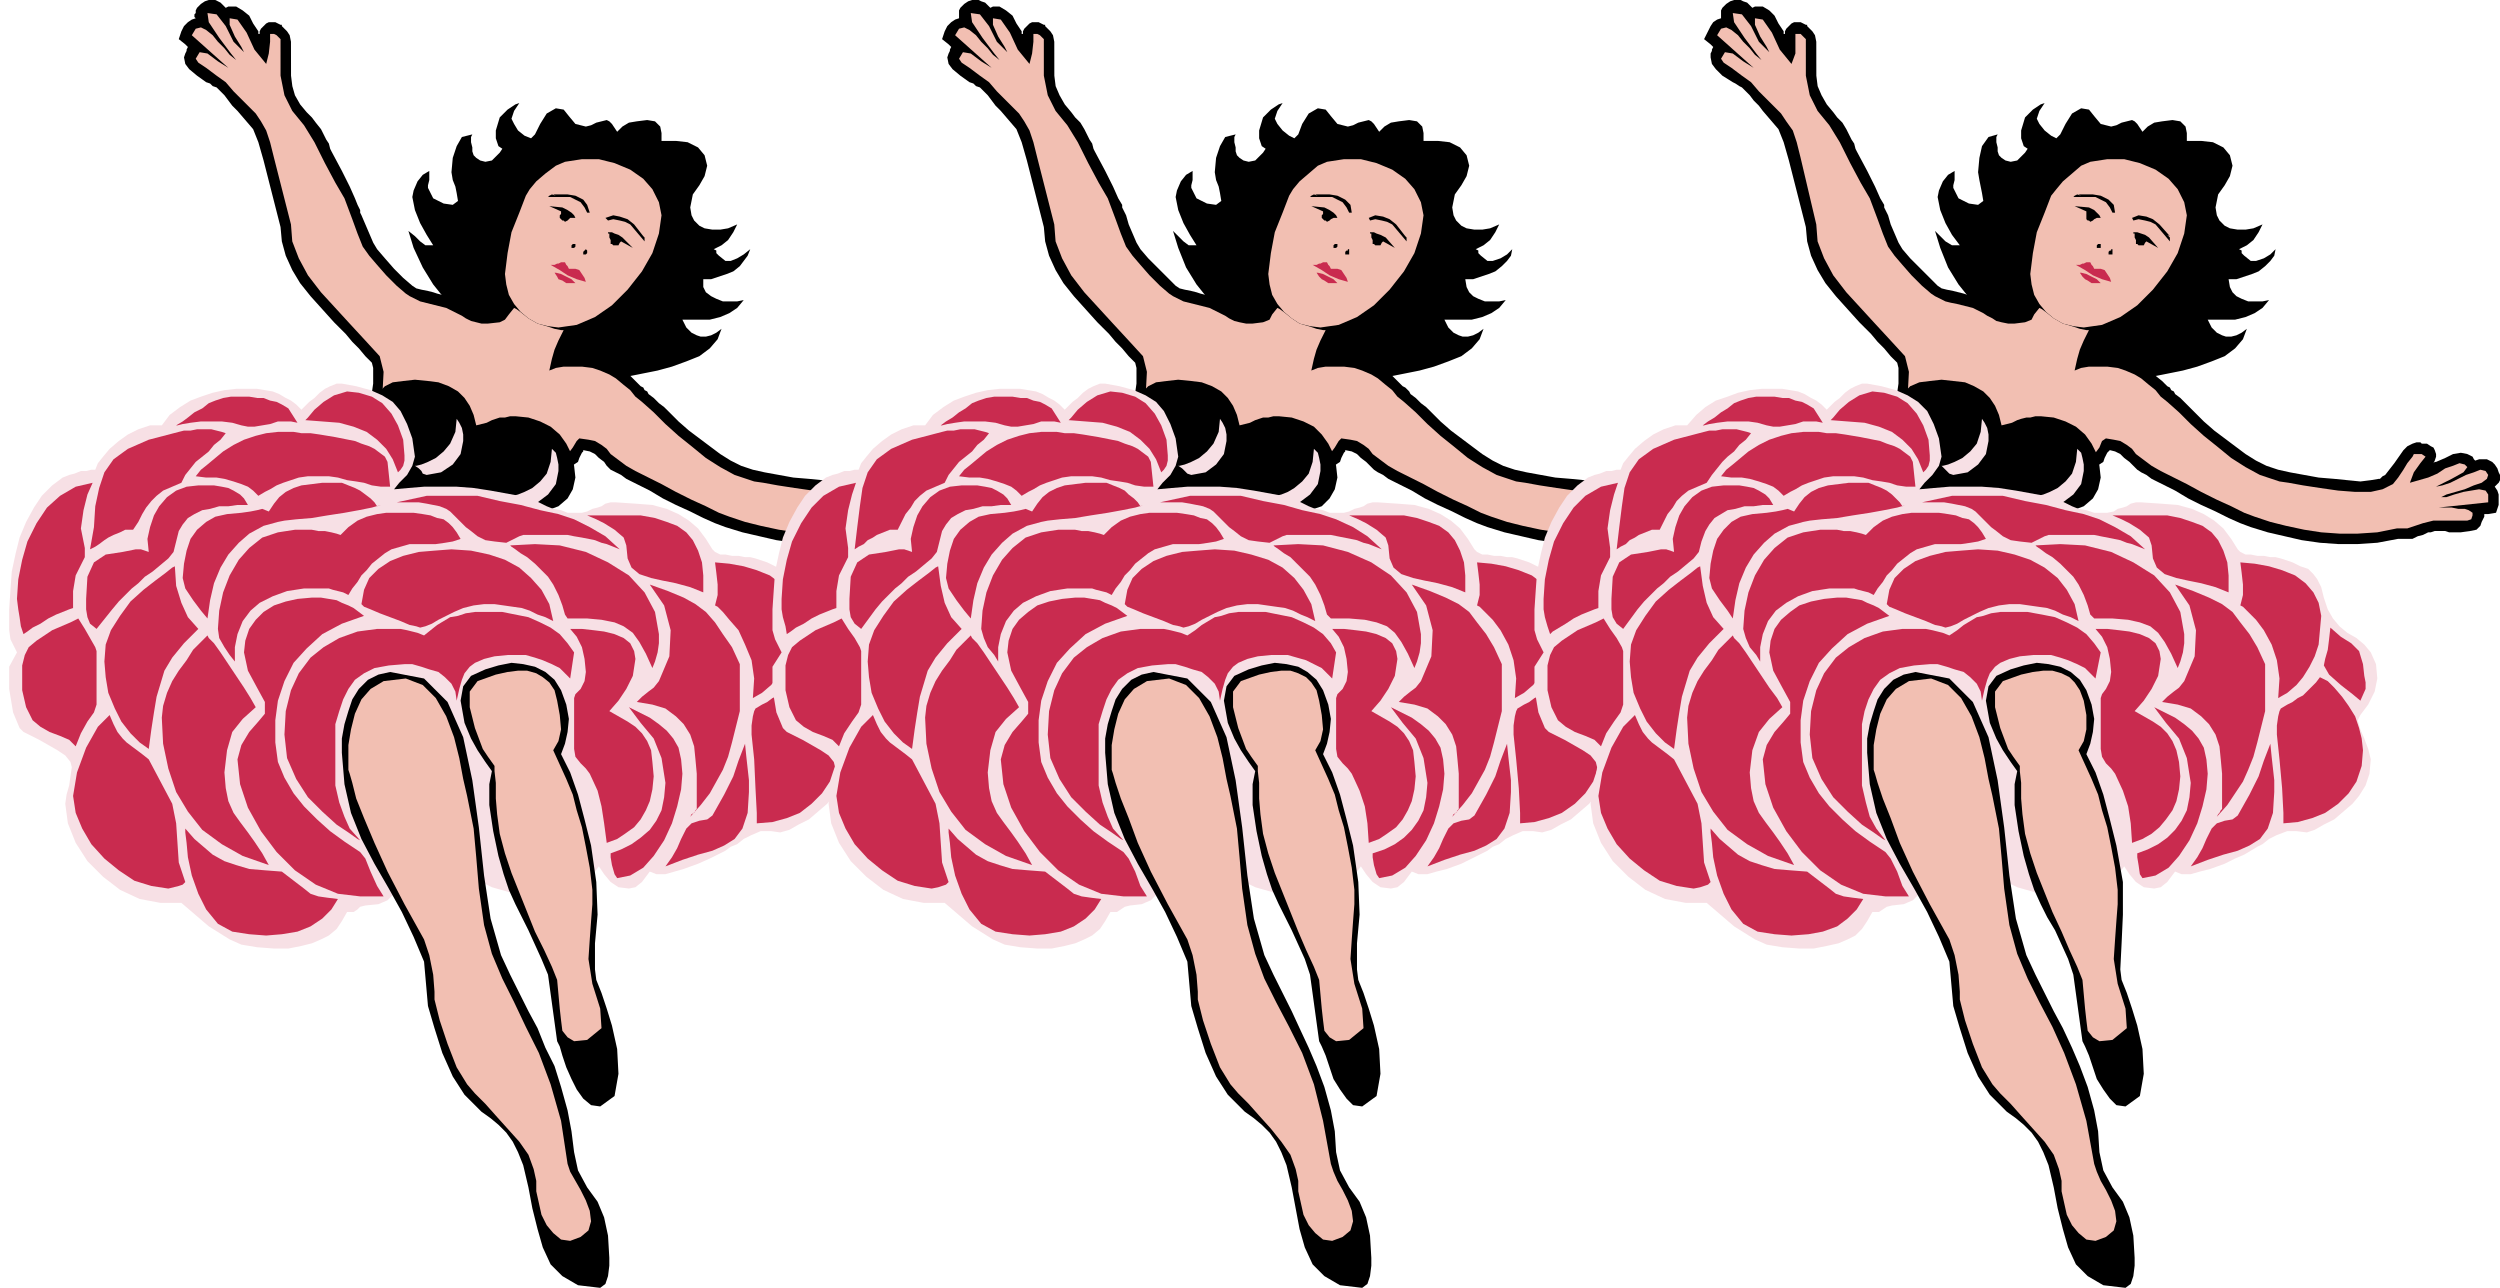 <svg xmlns="http://www.w3.org/2000/svg" width="1.916in" height="94.752" fill-rule="evenodd" stroke-linecap="round" preserveAspectRatio="none" viewBox="0 0 1916 987"><style>.pen1{stroke:none}.brush2{fill:#000}.brush3{fill:#f2bfb2}.brush4{fill:#f7e0e5}.brush5{fill:#c92b4f}</style><path d="m745 370 1-2 1-2v-2l-1-2-1-3-2-3-2-2-2-1-3-1h-5l-3 1-1-1-1-2-2-1-2-1-5-1-6 1-6 3-7 3h-1l-1 1 1-2 1-3v-2l-1-3-1-2-2-1-3-2h-4l-1-1h-3l-3 1-4 2-3 3-7 10-7 9-2 1-1 1-1 1h-1l-6 1-8 1-10-1-10-1-12-1-11-2-11-2-9-2-9-3-8-4-8-5-8-6-8-6-8-6-8-7-7-7-4-4-4-3-4-4-4-3-1-2-2-1-1-2-2-1-4-4-4-4-5-4-5-3-6-3-7-3-6-1-8-1h-13l1-4 1-3 2-4 3-5 1-2 2-4 1-3 1-2-12-1h-3l-5-1-5-2-5-1-5-3-4-3-4-3-2-2-7-7-5 8-1 1-1 1-1 1v1l-2 3-2 1-2 1h-10l-4-2-3-1-4-3-3-2-3-1-3-2-4-1-3-1-3-1-4-1-3-1-4-1-5-1-4-1-3-2-7-6-7-7-7-8-6-7-3-5-3-7-3-7-3-7-1-2v-2l-1-2-1-2-2-5-4-9-6-12-8-15-1-2-1-4-2-3-1-2-3-6-4-5-3-4-4-4-5-6-4-7-2-7-1-8V32l-1-5-2-3-2-2-2-2v-1h-1l-4-2h-5l-2 1-2 2-2 2-1 2v2h-1v-2l-4-6-3-6-5-4-5-3h-6l-2 1-2-2-2-2-2-1-2-1h-5l-3 1-3 2-2 2-1 1-1 2v2l-1 1v2l1 1-3 1-3 2-3 3-2 4-2 6 5 4 2 2-1 2v1l-1 2-1 3 1 5 3 4 6 5 7 5 3 1 2 2 3 1 2 2 4 4 3 4 3 4 4 4 6 7 6 7 4 10 4 14 13 51 1 11 3 11 5 11 6 10 8 10 9 10 9 10 9 9 5 6 5 5 5 6 5 5 1 4v12l-1 7-1 12v11l2 10 5 7 7 5 9 4 10 4 12 3 14 2 15 2 18 1h40l4-1h5l4-1 4-1 4-1 3-2 3-2 1-3 2-4 1-1v-1l5 1 4 2 3 3 4 3 2 3 3 3 4 2 4 2 4 3 8 4 10 5 10 6 10 5 11 5 10 5 9 4 8 3 13 4 13 3 13 3 14 2 14 1h15l15-1 16-3h11l4-2 4-1 2-1 2-1h2l2-1h9l3 1h9l7-1 5-1 3-3 1-3 1-2 1-2v-2h3l6-1 2-6v-8l-1-3-2-3 1-1 1-1v-1z" class="pen1 brush2"/><path d="m426 83 6 1 4 5 5 6 8 2 4-1 4-2 4-1 4-1 2 1 2 2 2 3 2 3 4-4 5-3 6-1 8-1 6 1 4 4 1 5v6h11l9 1 8 4 5 6 2 8-2 8-4 7-5 7-2 10 1 6 2 4 4 4 4 2 6 1h6l6-1 7-3-3 6-4 6-5 4-6 3 2 1v2l2 2 5 4h4l5-2 5-3 5-4-2 5-3 4-3 4-5 4-5 2-6 2-6 2h-6v6l2 4 4 3 4 2 5 2h11l5-1-5 6-6 4-7 3-8 2h-21l3 6 4 4 4 2 3 1h4l4-1 4-2 4-3-3 8-6 7-8 6-10 4-11 4-11 3-10 2-10 2-6 1h-29l-9 1-7 1-6 1h-12l-6-1-7-2-5-3-6-3-6-5-6-4-7-5-5-5-5-4-4-4-5-7-4-7-4-7-5-7-8-10-8-13-7-15-4-13 5 4 4 4 4 3h6l-5-8-5-9-4-10-2-10 1-5 3-7 4-5 5-3v7l-1 4v2l4 8 8 4 7 1 4-3-1-6-1-5-2-5-1-6 1-11 3-9 4-7 8-2-1 2v4l1 4v3l1 3 2 2 3 2 4 1 5-1 3-3 3-3 2-3-3-2-1-3-1-3v-6l3-10 6-6 6-4 3-1-2 3-2 3-1 3-1 3 2 4 3 5 5 4 5 2 3-3 4-8 5-8 7-4z" class="pen1 brush2"/><path d="m147 27 28 25-8-5-8-6-6-1-3 5 2 3 6 4 8 6 7 5 6 7 6 6 6 6 5 5 4 6 4 7 3 9 3 12 13 51 1 13 5 13 7 13 10 13 11 12 11 12 12 13 11 12 3 12-1 19-1 18 5 12 8 6 11 4 11 4 13 2 14 2 14 1 14 1h34l5-1h4l5-1 4-2 2-3 3-4 3-5 2-2 7 1 5 1 5 3 4 3 3 4 4 3 4 3 4 3 7 4 10 5 10 5 11 6 12 6 11 5 10 5 8 3 12 4 12 3 14 3 13 2 14 1h14l15-1 15-3h8l6-2 5-2 8-2h29l1-1 1-3v-2l-3-2-3-1h-5l-5-1h-10l37-4v-6l-2-3-4-1-6 1-7 1-6 2-7 2h-6 2l4-2 7-2 7-2 8-3 6-2 4-3 1-3-2-3-4-1-5 2-6 2-6 3-6 3-6 2-5 1 4-2 8-4 8-5 3-4-2-2-4-1-4 2-6 2-7 4-7 3-6 2-7 2 3-8 5-7 3-5-3-2h-5l-1 2-4 5-3 5-4 6-4 5-8 4-9 2h-12l-13-1-14-2-13-2-11-2-7-1-3-1-12-4-11-6-11-7-11-9-10-8-10-9-9-9-9-8-5-4-4-5-5-4-6-5-5-3-7-3-6-2-8-1h-14l-6 1-5 2 2-9 2-7 3-7 4-8h-2l-5-1-6-2-7-2-7-4-5-4-4-3-2-1-4 5-3 4-4 2-9 1h-5l-4-1-4-1-4-2-3-2-4-2-4-2-4-2-4-1-4-1-4-1-4-1-4-1-4-2-4-2-3-2-7-6-8-8-7-8-6-7-5-7-4-10-4-11-3-8-3-8-7-12-8-15-8-16-8-13-9-11-6-12-3-15V30l-1-1-2-2-2-1h-3v6l-1 9-2 8-9-11-6-13-7-10-6-1v5l4 9 5 8 2 4-8-8-6-12-7-9-7-1 1 7 8 12 9 12 4 5-5-4-4-5-5-5-4-5-5-4-4-2-4 1-3 5z" class="pen1 brush3"/><path d="m293 358-3-4-4-9-4-10-1-5 1-9 1-8 3-7 4-5 5-5 6-3 8-1 9-1 10 1 8 1 8 3 7 4 5 5 4 6 3 7 2 8 4-1 4-1 4-2 3-1 3-1h4l4-1h4l10 1 9 3 8 4 7 6 5 7 4 8 2 9 1 9-2 9-4 7-7 6-8 3-10 3-11 1-11 1h-22l-11-2-11-1-9-3-10-3-9-3-8-3-8-4-3-5-1-6v-6l-3-2z" class="pen1 brush2"/><path d="m350 321 2 3 2 4 1 5v5l-2 10-6 8-9 6-11 2-3-1-1-2-2-2-3-2h1l4-1 5-2 6-3 6-5 5-6 4-9 1-10zm73 23 3 3 1 4 1 5v5l-2 10-6 8-8 6-11 2-3-1-2-2-2-2-2-2h1l4-1 5-2 6-3 6-5 5-6 3-9 1-10z" class="pen1 brush4"/><path d="M262 294h-4l-5 2-4 2-4 3-4 4-4 3-3 3-3 3-4-4-4-3-4-2-5-3-5-2-6-1-6-1h-16l-9 1-9 2-9 3-8 3-8 5-8 6-6 8h-9l-9 3-8 4-7 5-7 6-5 6-4 5-2 5h-3l-4 1h-4l-5 2-4 1-5 2-4 3-4 3-8 8-6 9-6 11-5 12-3 12-3 14-1 14-1 15v16l1 7 5 10-6 11v17l3 18 5 12 3 3 6 3 6 3 7 4 7 4 6 4 4 5 1 4-1 7-1 7-2 7-1 7 2 15 6 15 9 14 12 12 13 10 15 7 16 3h16l7 6 7 6 7 6 8 5 8 5 9 4 12 2 13 1h11l10-2 8-2 7-3 6-3 6-5 4-6 4-7h5l3-2 2-2 4-1 10-1 7-3 5-5 5-8 3 2 4 2 4 1 4 1 4 1 4 1 5 1h5l8-2 6-3 6-5 6-3 5 4 6 3 7 2 7 2h36l5-2 4-2 4-2 5-2 3-2 4-3 4-3 3-4 4 6 5 6 6 4 8 1 5-1 5-4 3-4 3-4 5 2h7l7-2 7-2 11-4 9-4 6-3 6-3 4-3 5-2 5-4 6-3 7-3h8l7 1 7-2 7-4 8-4 7-6 7-6 5-6 5-8 3-9 1-11-2-8-3-8-3-7-2-7 2-4 6-8 5-10 2-10-1-11-4-9-5-6-6-5-7-4-6-5-5-6-4-7-3-9-3-8-2-6-4-4-4-4-5-2-6-3-9-3-4-1h-4l-5-1h-5l-5-1h-4l-4-2-2-2-5-8-6-8-7-6-8-5-9-4-11-3-13-1-15-1h-4l-4 1-3 2-3 1-4 1-4 2-4 1h-11l-5-2-6-1-5-2-6-3-5-2-5-2-5-1-11-2-11-2-13-2-13-1h-25l-12 1-11 1 4-5 6-6 4-7 2-7-2-14-4-11-5-10-6-7-8-5-9-4-11-3-11-2z" class="pen1 brush4"/><path d="m356 554 5 12 5 9 6 9 5 7-2 10v16l3 20 4 19 4 14 4 12 5 11 5 10 5 10 5 11 5 11 5 12 7 51 2 4 2 7 3 9 4 9 4 8 5 7 6 5 7 1 11-8 3-17-1-19-4-18-4-13-4-12-4-10-1-8v-20l2-22-1-25-4-28-5-20-5-19-6-17-7-14 3-8 2-9 1-10-2-11-4-11-5-8-7-6-8-4-9-2-9-1-10 2-10 3-11 5-6 8-2 11 3 17z" class="pen1 brush2"/><path d="m379 587-5-7-4-6-3-8-3-8-4-16v-12l6-8 14-5 9-2 8-1h7l7 2 5 3 5 4 4 6 2 8 2 11 1 11-2 9-4 7 5 11 5 11 5 12 3 12 4 13 3 15 3 16 2 17v11l-1 13-1 14-1 15 3 19 6 19 1 15-11 9-10 1-5-3-4-5-1-8-1-9-1-11-1-11-4-10-6-13-7-14-6-15-6-15-6-15-5-15-4-15-2-15-1-12v-12l-1-9v-4z" class="pen1 brush3"/><path d="m262 577 2 24 5 22 8 20 10 19 11 19 10 18 9 19 8 19 3 34 5 17 6 19 8 18 9 14 7 7 6 6 7 5 6 5 6 6 5 7 4 8 4 10 4 17 3 16 4 16 4 14 6 13 9 9 12 7 17 2 4-3 2-6 1-8v-6l-1-17-3-14-5-12-8-11-7-13-3-14-2-16-3-16-5-18-5-16-7-14-6-15-7-13-7-14-7-14-7-15-8-28-5-33-4-37-5-36-7-33-12-27-18-18-26-5-9 2-8 4-7 7-5 8-3 9-3 10-2 11v11z" class="pen1 brush2"/><path d="m403 150-5 13-6 15-3 16-2 16 1 8 2 8 4 7 5 6 6 5 7 4 8 2 8 1 14-2 14-6 13-9 12-12 11-14 8-14 5-15 2-14-2-10-5-10-7-8-10-7-12-5-12-3h-13l-13 2-7 3-8 6-7 6-5 6-3 5z" class="pen1 brush3"/><path d="m276 644-8-9-4-9-4-11-3-13v-47l3-10 3-9 4-8 5-7 7-5 8-4 11-2 12-1h6l7 2 6 2 7 2 5 4 5 5 3 6 1 7 2-9 2-7 2-5 4-5 4-3 7-3 8-2 10-1h14l7 2 6 2 7 3 6 3 4 4 4 4 3-20-5-7-6-7-7-5-8-4-9-4-10-2-10-2h-21l-7 1-6 2-6 1-5 3-5 3-5 4-5 4-5-2-4-1-4-1-5-1h-18l-15 2-14 5-12 7-10 8-9 12-6 13-4 16-1 18 2 18 7 16 9 14 11 11 11 10 9 6 7 5 2 1z" class="pen1 brush5"/><path d="m437 482 5 6 4 8 2 9 1 10-1 7-3 6-4 4-1 3v39l1 6 4 5 4 4 3 4 6 13 3 12 2 13 2 15 8-3 6-4 7-5 5-6 4-7 3-7 2-9 1-10-1-11-1-9-3-7-4-6-5-5-6-4-7-4-7-4 7-8 6-9 5-10 2-13-1-6-3-6-5-4-7-3-8-2-8-1-9-1h-9zm-226 87 2 15 5 12 7 12 8 10 10 10 10 9 11 8 12 8 4 5 4 10 5 11 5 8h-18l-17-2-17-7-16-11-14-14-12-16-10-18-6-18-2-19 3-11 6-10 7-8 5-6v-9l-6-11-7-13-3-14 1-9 3-9 5-7 6-6 8-5 9-3 9-2 11-1h7l6 1 6 1 4 2 5 2 4 2 4 3 4 3-17 6-15 8-12 11-10 11-7 14-5 15-2 15v17zm111-88 4-1 5-2 5-3 6-3 6-3 7-3 8-2 8-1h8l7 1 7 1 7 1 6 2 6 3 6 2 6 3-3-13-6-11-8-9-9-8-11-6-12-4-14-3-15-1-13 1-12 1-12 3-10 4-9 6-7 7-4 9-2 11 2 2 5 2 7 3 8 3 8 3 7 3 5 1 3 1z" class="pen1 brush5"/><path d="m424 448 4 8 3 8 2 7 2 3h15l11 1 10 2 7 3 7 5 5 7 5 9 5 11 2-5 2-7 1-7v-7l-3-17-8-15-12-13-16-10-17-8-20-5-19-1-19 1 1 1 3 2 4 3 5 3 6 5 5 5 5 5 4 6zm-191 3h19l3 1 4 1 4 1 4 2 3-5 4-5 3-5 4-4 4-5 5-4 5-4 5-3 7-2 7-2h20l7-1 6-1 6-2-3-5-3-4-3-3-4-3-5-1-5-2-6-1-7-1h-21l-7 1-8 2-7 3-7 5-6 6-3-1-4-1-5-1h-5l-5-1h-13l-13 2-12 4-10 8-8 9-7 12-5 13-3 14-1 14 1 7 4 7 4 6 4 5v-11l2-10 4-10 6-8 7-6 10-5 11-4 13-2zm-37 91-10 9-8 10-4 14-2 17 1 12 2 10 4 9 5 7 6 8 5 7 6 9 5 9-20-7-16-9-15-11-11-14-9-15-6-18-4-19-1-20 1-9 3-10 4-9 5-8 6-8 5-8 6-6 5-5 1 2 4 4 5 7 6 9 6 9 6 9 5 8 4 7z" class="pen1 brush5"/><path d="M304 385h17l6 1 5 1 5 1 5 2 3 2 4 4 4 4 4 4 4 3 5 4 6 3 7 1 9 1 2-1 4-2 4-2 3-1h34l5 1 6 1 5 1 5 1 5 2 4 1 5 2 5 2-11-10-12-7-12-6-12-4-14-3-15-4-16-3-17-4h-39l-23 5zm169 288 10-2 10-6 8-9 8-12 6-13 4-13 3-13 1-12-1-11-2-9-4-7-5-6-6-5-7-5-8-4-8-4 9 12 10 12 6 15 3 19-1 11-2 10-4 8-5 7-7 6-7 5-8 4-8 3v3l1 6 2 7 2 3z" class="pen1 brush5"/><path d="m488 538 12 2 10 3 8 6 6 6 5 8 3 9 1 10 1 11v27l-1 1-1 2-2 1-1 2 8-9 7-9 5-9 5-9 4-10 3-11 3-12 3-12v-36l-6-13-7-10-6-9-7-8-8-6-9-5-12-5-14-5 11 16 5 19-1 20-8 19-4 5-4 3-5 4-4 4zm-38-143h41l11 2 9 3 8 3 7 5 5 6 4 8 3 9 1 10v13l-10-4-11-3-10-2-9-2-9-3-6-5-3-7-1-10-2-6-7-6-8-5-6-3-7-3zm60 269 5-7 4-7 3-7 4-8 4-4 6-2 6-1 4-3 9-16 7-14 4-12 5-13 1 10 1 9 1 9v9l-1 16-4 12-6 8-8 5-9 4-11 3-12 4-13 5z" class="pen1 brush5"/><path d="m577 535 7-4 7-6 5-6 5-8 4-8 3-9 1-11 1-11-2-10-4-8-6-7-8-6-10-4-10-3-11-2-11-1 1 8 1 9v8l-2 8 2 1 4 4 5 6 7 8 5 11 5 12 2 14-1 15zm-1 28 2 19 1 22 1 19v8l12-1 11-3 10-4 9-7 8-8 6-9 4-12 1-12-1-9-2-8-3-9-4-8-5-7-6-7-5-5-6-3-3 4-4 4-3 3-3 3-4 2-4 3-4 2-5 3-1 2-1 4-1 7v7zm41-82-1 9-1 8-2 7-1 5 4 7 9 8 9 7 6 5 4-9v-5l-2-5-1-9-2-10-7-6-7-5-8-7zm-325-94-7 2-10 2-11 2-13 2-12 2-12 1-9 1-5 1-11 3-11 6-8 7-8 9-6 10-5 12-3 13-2 14-5-6-6-8-6-9-2-8 1-11 2-10 3-9 5-7 7-6 7-4 9-2 11-1 7-1 5-1 4-1 5 2 4-6 4-5 5-4 6-3 6-2 8-1 8-1h15l5 2 5 2 4 2 4 3 4 3 3 3 2 3 3-1zm-158 47 1 15 4 13 5 11 8 9-11 11-9 11-6 10-3 10-3 10-2 12-2 13-2 15-7-5-7-7-7-9-5-10-5-12-2-12-1-12 1-13 4-11 7-11 8-11 10-9 9-7 8-6 5-4 2-1z" class="pen1 brush5"/><path d="m86 467 5-6 5-5 5-5 5-4 5-5 6-4 6-5 6-5 4-5 2-8 2-8 3-5 4-5 5-3 6-3 6-1 7-2h7l7-1h8l-3-5-3-3-5-3-4-2-5-1-6-1h-12l-9 1-8 3-7 5-6 7-4 7-3 9-2 9 1 10-6-2h-4l-5 1-5 1-13 2-9 6-5 11-1 17v8l1 6 2 5 5 4 12-15zm56 168 7 8 7 6 7 6 9 5 9 3 10 3 12 1 13 1 17 13 5 4 6 2 7 1 8 1-5 8-7 7-9 6-10 4-12 2-12 1-13-1-13-2-11-6-9-11-6-12-5-14-3-14-1-11-1-8v-3zm0 41-2 2-3 1-4 1-4 1-13-2-13-4-12-8-11-9-10-11-7-12-5-12-2-13 3-18 7-19 9-16 9-9 3 7 3 6 4 5 3 3 4 3 4 3 4 3 5 4 18 34 3 15 1 15 1 15 5 15zM60 474l5 8 4 7 4 7 1 3v41l-2 6-5 7-5 9-4 10-5-5-7-3-8-3-7-4-6-5-5-10-3-13v-19l2-8 3-6 6-5 6-4 6-4 7-3 7-3 6-3zm90-109 8 1h8l6 1 7 2 6 2 5 2 4 3 4 4 5-3 4-2 5-3 5-2 6-2 6-2 7-1h16l7 1 7 2 7 1 6 1 6 2 7 1h7l-2-19-2-4-4-3-4-3-4-2-6-2-5-2-5-1-5-1-5-1-6-1-6-1-7-1h-7l-6-1h-12l-9 1-8 2-9 3-8 4-8 5-6 5-6 5-5 4-4 5z" class="pen1 brush5"/><path d="m139 370 3-6 4-5 4-5 5-4 5-4 4-5 5-4 4-5-3-1-4-1-4-1h-11l-5 1h-5l-4 1-23 6-16 7-11 8-7 10-4 12-3 14-1 16-3 17 4-2 3-2 4-3 3-2 4-2 5-2 4-2h6l4-6 3-6 3-5 4-5 4-4 5-4 7-3 7-3zm46-44 5 1h5l6-1 6-1 6-2h10l5 1-7-11-5-3-4-2-5-1-5-2h-5l-6-1h-14l-6 1-6 2-5 2-5 4-6 3-5 4-4 3-5 3h1l4-1 6-1 8-1h16l8 1 7 2zM56 466v-13l2-12 4-8 3-6v-7l-3-15 2-14 3-12 4-9-13 3-12 7-10 9-8 12-7 14-4 14-3 15-1 15 1 8 1 6 1 7 2 6 3-2 4-3 6-3 6-4 6-3 5-2 5-2 3-1zm178-144 13 1 13 1 11 3 10 4 8 6 7 7 5 8 4 10 2-2 2-3 1-4v-4l-1-12-4-11-5-9-7-8-8-5-10-3-9-1-10 3-8 5-7 6-5 6-2 2zm191-119 2-1h1l2-1h3l1 2 1 1 1 2h5l3 1 2 3 2 3 1 3-7-2-7-3-6-4-7-4h3zm0 6 2 3 1 2 3 1 3 2h7l-3-3-4-2-4-2-4-1h-1z" class="pen1 brush5"/><path d="m438 188 1-1h2v2l-1 1h-2v-2zm9 5 1-1 1-1 1 1v2l-1 1h-2v-2zm-24-44h12l6 1 6 3 3 4 2 6h-2l-2-4-3-4-4-2-4-2h-17l1-1 2-1h1l2 1-3-1zm70 32-7-9-5-4-6-2-5-1-6 2 2 2 4-1 5 1 4 1 4 2 11 13v-3l-1-1-2-1 2 1zm-62-22 4 2 3 2 2 2 1 2h-4l-1 1-1 1-2 1-1-1h-1l-1-1-1-1v-2l1-1v-2l-9-4 10 1zm46 23-3-2-3-1-2-1h-3v1h1v3l1 2v3h1l1 1h4l1-2 1-1 9 5-8-8z" class="pen1 brush2"/><path d="m294 522 17-2 13 5 10 10 8 14 6 16 4 16 3 16 3 13 5 25 2 22 2 24 4 28 6 22 8 19 9 18 9 19 10 20 9 24 8 28 5 33 2 6 4 7 4 7 4 8 3 8 1 8-2 7-6 5-8 3-7-1-6-5-5-6-4-8-2-9-2-9v-8l-2-9-4-11-7-10-9-10-9-10-8-9-8-8-6-7-8-13-7-18-6-18-4-16v-6l-1-13-3-15-4-12-15-27-13-25-10-22-8-19-6-15-3-12-2-7-1-3v-19l2-12 3-12 5-11 7-8 10-6z" class="pen1 brush3"/><path d="m1329 370 1-2 1-2v-2l-1-2-1-3-2-3-2-2-2-1-3-1h-5l-3 1-1-1-1-2-2-1-2-1-5-1-6 1-6 3-7 3h-1l-1 1 1-2 1-3v-2l-1-3-1-2-2-1-3-2h-4l-1-1h-3l-3 1-4 2-3 3-7 10-7 9-2 1-1 1-1 1h-1l-6 1-8 1-10-1-10-1-12-1-11-2-11-2-9-2-9-3-8-4-8-5-8-6-8-6-8-6-8-7-7-7-4-4-4-3-4-4-4-3-1-2-1-1-2-2-2-1-4-4-4-4-5-4-5-3-6-3-7-3-6-1-8-1h-13l1-4 1-3 2-4 3-5 1-2 2-4 1-3 1-2-12-1h-3l-5-1-5-2-5-1-4-3-4-3-4-3-2-2-7-7-5 8-1 1-1 1v1l-1 1-2 3-1 1-3 1h-9l-5-2-3-1-4-3-3-2-3-1-3-2-3-1-4-1-3-1-4-1-3-1-4-1-5-1-4-1-3-2-6-6-7-7-8-8-6-7-3-5-3-7-3-7-2-7-1-2-1-2-1-2v-2l-3-5-4-9-6-12-8-15-1-2-1-4-2-3-1-2-3-6-3-5-4-4-3-4-5-6-4-7-3-7-1-8V32l-1-5-2-3-2-2-2-2v-1h-1l-4-2h-5l-2 1-2 2-2 2-1 2v2h-1v-2l-4-6-3-6-5-4-5-3h-5l-2 1-2-2-2-2-3-1-2-1h-5l-3 1-3 2-2 2-1 1-1 2v6l-3 1-3 2-3 3-2 4-2 6 5 4 2 2-1 2v1l-1 2-1 3 1 5 3 4 6 5 7 5 3 1 2 2 3 1 2 2 4 4 3 4 3 4 4 4 6 7 6 7 4 10 4 14 13 51 1 11 3 11 5 11 6 10 8 10 9 10 9 10 9 9 5 6 5 5 5 6 5 5 1 4v12l-1 7-1 12v11l2 10 5 7 7 5 9 4 10 4 12 3 14 2 15 2 18 1h39l5-1h4l4-1 4-1 4-1 3-2 3-2 1-3 2-4 1-1v-1l5 1 4 2 3 3 4 3 3 3 3 3 3 2 4 2 4 3 8 4 10 5 10 6 10 5 11 5 10 5 9 4 8 3 13 4 13 3 13 3 14 2 14 1h15l15-1 16-3h11l4-2 4-1 2-1 2-1h2l3-1h8l3 1h9l7-1 5-1 3-3 1-3 1-2 1-2v-2h3l6-1 2-6v-8l-1-3-2-3 1-1 1-1v-1z" class="pen1 brush2"/><path d="m1010 83 6 1 4 5 5 6 8 2 4-1 4-2 4-1 4-1 2 1 2 2 2 3 2 3 4-4 5-3 6-1 8-1 6 1 4 4 1 5v6h11l9 1 8 4 5 6 2 8-2 8-4 7-5 7-2 10 1 6 2 4 4 4 4 2 6 1h6l6-1 7-3-3 6-4 6-5 4-6 3 2 1v2l2 2 5 4h4l6-2 5-3 4-4-1 5-3 4-4 4-5 4-5 2-6 2-6 2h-6l1 6 2 4 3 3 4 2 5 2h11l5-1-5 6-6 4-7 3-8 2h-21l3 6 4 4 4 2 3 1h4l4-1 4-2 4-3-3 8-6 7-8 6-10 4-11 4-11 3-10 2-10 2-6 1h-29l-8 1-7 1-7 1h-11l-6-1-6-2-6-3-6-3-6-5-6-4-6-5-6-5-5-4-4-4-5-7-4-7-4-7-5-7-8-10-8-13-6-15-4-13 4 4 4 4 4 3h6l-5-8-5-9-4-10-2-10 1-5 3-7 4-5 5-3v7l-1 4v2l4 8 8 4 7 1 4-3-1-6-1-5-2-5-1-6 1-11 3-9 4-7 8-2-1 2v4l1 4v3l1 3 2 2 3 2 4 1 5-1 3-3 3-3 2-3-3-2-1-3-1-3v-6l3-10 6-6 6-4 3-1-2 3-2 3-1 3-1 3 2 4 4 5 5 4 4 2 3-3 3-8 5-8 7-4z" class="pen1 brush2"/><path d="m732 27 28 25-8-5-8-6-6-1-3 5 2 3 6 4 8 6 7 5 6 7 6 6 6 6 5 5 4 6 4 7 3 9 3 12 13 51 1 13 5 13 7 13 10 13 11 12 11 12 12 13 11 12 3 12-1 19-1 18 5 12 8 6 11 4 11 4 13 2 14 2 14 1 14 1h33l5-1h4l5-1 4-2 2-3 3-4 3-5 2-2 7 1 5 1 5 3 4 3 3 4 4 3 4 3 4 3 7 4 10 5 10 5 11 6 12 6 11 5 10 5 8 3 12 4 12 3 14 3 13 2 14 1h14l15-1 15-3h8l6-2 5-2 8-2h29l1-1 1-3v-2l-3-2-3-1h-5l-5-1h-10l37-4v-6l-2-3-4-1-6 1-6 1-7 2-6 2h-6 2l4-2 7-2 7-2 7-3 6-2 4-3 1-3-2-3-4-1-5 2-6 2-6 3-6 3-6 2-5 1 4-2 8-4 9-5 3-4-2-2-4-1-5 2-6 2-6 4-7 3-7 2-7 2 3-8 5-7 3-5-3-2h-5l-1 2-4 5-3 5-4 6-4 5-8 4-9 2h-12l-13-1-14-2-13-2-11-2-7-1-3-1-12-4-11-6-11-7-11-9-10-8-10-9-9-9-9-8-5-4-4-5-5-4-6-5-5-3-7-3-6-2-8-1h-14l-6 1-5 2 2-9 2-7 3-7 4-8h-2l-5-1-6-2-7-2-6-4-5-4-4-3-2-1-4 5-2 4-5 2-8 1h-5l-5-1-4-1-4-2-3-2-4-2-4-2-4-2-4-1-4-1-4-1-4-1-4-1-4-2-4-2-3-2-7-6-8-8-7-8-6-7-5-7-4-10-4-11-3-8-3-8-7-12-8-15-8-16-8-13-9-11-6-12-3-15V30l-1-1-2-2-2-1h-3v6l-1 9-2 8-9-11-6-13-7-10-6-1v5l4 9 5 8 2 4-8-8-6-12-7-9-7-1 1 7 8 12 9 12 4 5-5-4-4-5-5-5-4-5-5-4-4-2-4 1-3 5z" class="pen1 brush3"/><path d="m878 358-3-4-4-9-4-10-1-5 1-9 1-8 3-7 4-5 5-5 6-3 8-1 9-1 10 1 8 1 8 3 7 4 5 5 4 6 3 7 2 8 4-1 4-1 4-2 3-1 3-1h4l4-1h4l10 1 9 3 8 4 6 6 5 7 4 8 2 9 1 9-2 9-4 7-6 6-9 3-10 3-10 1-11 1h-22l-11-2-11-1-9-3-10-3-9-3-8-3-8-4-3-5-1-6v-6l-3-2z" class="pen1 brush2"/><path d="m935 321 2 3 2 4 1 5v5l-2 10-6 8-8 6-11 2-3-1-2-2-2-2-3-2h1l4-1 5-2 6-3 6-5 5-6 4-9 1-10zm72 23 3 3 1 4 1 5v5l-2 10-6 8-8 6-10 2-3-1-1-2-2-2-3-2h1l4-1 5-2 5-3 6-5 5-6 3-9 1-10z" class="pen1 brush4"/><path d="M847 294h-4l-5 2-4 2-4 3-4 4-4 3-3 3-3 3-4-4-4-3-4-2-5-3-5-2-6-1-6-1h-16l-9 1-9 2-9 3-8 3-8 5-8 6-6 8h-9l-9 3-8 4-7 5-7 6-5 6-4 5-2 5h-3l-4 1h-4l-5 2-4 1-5 2-4 3-4 3-8 8-6 9-6 11-5 12-3 12-3 14-1 14-1 15v16l2 7 5 10-7 11v17l3 18 5 12 3 3 6 3 6 3 7 4 7 4 6 4 4 5 1 4-1 7-1 7-2 7-1 7 2 15 6 15 9 14 12 12 13 10 15 7 16 3h16l7 6 7 6 7 6 8 5 8 5 9 4 12 2 13 1h11l10-2 8-2 7-3 6-3 6-5 4-6 4-7h5l3-2 3-2 4-1 9-1 7-3 5-5 5-8 3 2 4 2 4 1 4 1 4 1 4 1 5 1h5l8-2 6-3 6-5 6-3 5 4 6 3 7 2 7 2h35l5-2 4-2 5-2 4-2 4-2 3-3 4-3 3-4 4 6 5 6 6 4 8 1 5-1 5-4 3-4 3-4 5 2h7l7-2 8-2 11-4 8-4 6-3 6-3 4-3 5-2 5-4 6-3 7-3h8l7 1 7-2 7-4 8-4 7-6 7-6 5-6 5-8 3-9 1-11-2-8-3-8-3-7-2-7 2-4 6-8 5-10 2-10-1-11-4-9-5-6-6-5-7-4-6-5-5-6-4-7-3-9-2-8-3-6-3-4-4-4-6-2-6-3-9-3-4-1h-4l-5-1h-5l-5-1h-4l-4-2-2-2-5-8-6-8-7-6-8-5-9-4-11-3-13-1-15-1h-4l-4 1-3 2-3 1-4 1-4 2-4 1h-11l-5-2-6-1-5-2-6-3-5-2-5-2-4-1-11-2-11-2-13-2-13-1h-25l-12 1-11 1 4-5 6-6 4-7 2-7-2-14-4-11-5-10-6-7-8-5-9-4-11-3-11-2z" class="pen1 brush4"/><path d="m941 554 5 12 5 9 6 9 5 7-2 10v16l3 20 4 19 4 14 4 12 5 11 5 10 5 10 5 11 5 11 4 12 7 51 2 4 3 7 3 9 3 9 5 8 5 7 5 5 7 1 11-8 3-17-1-19-4-18-4-13-4-12-4-10-1-8v-20l2-22-1-25-4-28-5-20-5-19-6-17-7-14 3-8 2-9 1-10-2-11-4-11-5-8-7-6-7-4-9-2-9-1-10 2-10 3-11 5-6 8-2 11 3 17z" class="pen1 brush2"/><path d="m964 587-5-7-4-6-3-8-3-8-4-16v-12l6-8 14-5 9-2 8-1h7l6 2 6 3 4 4 4 6 2 8 2 11 1 11-2 9-4 7 5 11 5 11 5 12 3 12 4 13 3 15 3 16 2 17v11l-1 13-1 14-1 15 3 19 6 19 1 15-11 9-10 1-5-3-4-5-1-8-1-9-1-11-1-11-4-10-6-13-6-14-6-15-6-15-6-15-5-15-4-15-2-15-1-12v-12l-1-9v-4z" class="pen1 brush3"/><path d="m847 577 2 24 5 22 8 20 10 19 11 19 10 18 9 19 8 19 3 34 5 17 6 19 8 18 9 14 7 7 6 6 7 5 6 5 6 6 5 7 4 8 4 10 4 17 3 16 3 16 4 14 6 13 9 9 12 7 17 2 4-3 2-6 1-8v-6l-1-17-3-14-5-12-8-11-7-13-3-14-1-16-3-16-5-18-6-16-6-14-7-15-6-13-7-14-7-14-7-15-8-28-5-33-4-37-5-36-7-33-12-27-18-18-26-5-9 2-8 4-7 7-5 8-3 9-3 10-2 11v11z" class="pen1 brush2"/><path d="m988 150-5 13-6 15-3 16-2 16 1 8 2 8 4 7 5 6 6 5 6 4 8 2 8 1 14-2 14-6 13-9 12-12 11-14 8-14 5-15 2-14-2-10-5-10-7-8-10-7-12-5-12-3h-13l-13 2-7 3-7 6-7 6-5 6-3 5z" class="pen1 brush3"/><path d="m861 644-8-9-4-9-4-11-3-13v-47l3-10 3-9 4-8 5-7 7-5 8-4 11-2 12-1h6l7 2 6 2 7 2 5 4 5 5 3 6 1 7 2-9 2-7 2-5 4-5 4-3 7-3 8-2 10-1h13l7 2 7 2 6 3 6 3 4 4 4 4 3-20-4-7-6-7-7-5-8-4-9-4-10-2-10-2h-21l-7 1-6 2-5 1-5 3-5 3-5 4-6 4-5-2-4-1-4-1-5-1h-18l-15 2-14 5-12 7-10 8-9 12-6 13-4 16-1 18 2 18 7 16 9 14 11 11 11 10 9 6 7 5 2 1z" class="pen1 brush5"/><path d="m1021 482 5 6 4 8 2 9 1 10-1 7-3 6-4 4-1 3v39l1 6 4 5 4 4 3 4 6 13 4 12 2 13 1 15 8-3 6-4 7-5 5-6 4-7 3-7 2-9 1-10-1-11-1-9-3-7-4-6-5-5-6-4-7-4-7-4 7-8 6-9 5-10 2-13-1-6-3-6-5-4-7-3-8-2-8-1-9-1h-9zm-225 87 2 15 5 12 7 12 8 10 10 10 10 9 11 8 12 8 4 5 5 10 4 11 5 8h-18l-17-2-17-7-16-11-14-14-12-16-10-18-6-18-2-19 3-11 6-10 7-8 5-6v-9l-6-11-7-13-3-14 1-9 3-9 5-7 7-6 7-5 9-3 10-2 10-1h7l6 1 6 1 4 2 5 2 4 2 4 3 4 3-17 6-15 8-12 11-10 11-7 14-5 15-2 15v17zm111-88 4-1 5-2 5-3 6-3 6-3 7-3 8-2 8-1h8l7 1 7 1 7 1 6 2 6 3 5 2 6 3-3-13-6-11-7-9-9-8-11-6-13-4-13-3-15-1-13 1-12 1-12 3-10 4-9 6-7 7-4 9-2 11 2 2 5 2 7 3 8 3 8 3 7 3 5 1 3 1z" class="pen1 brush5"/><path d="m1008 448 4 8 3 8 2 7 3 3h14l12 1 9 2 8 3 6 5 5 7 5 9 5 11 2-5 2-7 1-7v-7l-3-17-8-15-12-13-15-10-18-8-19-5-19-1-19 1 1 1 3 2 4 3 5 3 5 5 5 5 5 5 4 6zm-190 3h19l3 1 4 1 4 1 4 2 3-5 4-5 3-5 4-4 4-5 5-4 5-4 5-3 7-2 7-2h20l7-1 6-1 6-2-3-5-3-4-3-3-4-3-5-1-5-2-6-1-7-1h-21l-7 1-8 2-7 3-7 5-6 6-3-1-4-1-5-1h-5l-5-1h-13l-13 2-12 4-10 8-8 9-7 12-5 13-3 14-1 14 2 7 3 7 5 6 3 5v-11l2-10 4-10 6-8 7-6 10-5 11-4 13-2zm-37 91-10 9-8 10-4 14-2 17 1 12 2 10 4 9 5 7 6 8 5 7 6 9 5 9-20-7-16-9-15-11-11-14-9-15-6-18-4-19-1-20 1-9 3-10 4-9 5-8 6-8 5-8 6-6 5-5 1 2 4 4 5 7 6 9 6 9 6 9 5 8 4 7z" class="pen1 brush5"/><path d="M889 385h17l6 1 5 1 5 1 5 2 3 2 4 4 4 4 4 4 4 3 5 4 6 3 7 1 9 1 2-1 4-2 4-2 3-1h34l5 1 5 1 5 1 5 1 5 2 4 1 5 2 5 2-11-10-11-7-13-6-12-4-14-3-14-4-16-3-17-4h-39l-23 5zm168 288 10-2 10-6 8-9 8-12 6-13 4-13 3-13 1-12-1-11-2-9-4-7-5-6-6-5-7-5-8-4-8-4 9 12 10 12 6 15 3 19-1 11-2 10-4 8-5 7-6 6-7 5-8 4-9 3v3l1 6 2 7 2 3z" class="pen1 brush5"/><path d="m1072 538 12 2 10 3 8 6 6 6 5 8 3 9 1 10 1 11v27l-1 1-1 2-2 1-1 2 8-9 7-9 5-9 5-9 4-10 3-11 3-12 3-12v-36l-6-13-6-10-7-9-6-8-8-6-10-5-12-5-14-5 11 16 5 19-1 20-8 19-4 5-4 3-5 4-4 4zm-38-143h42l10 2 9 3 8 3 7 5 5 6 4 8 3 9 1 10v13l-10-4-11-3-10-2-9-2-9-3-6-5-3-7-1-10-2-6-7-6-8-5-6-3-7-3zm60 269 5-7 4-7 3-7 4-8 4-4 6-2 6-1 4-3 9-16 7-14 4-12 5-13 1 10 1 9 1 9v9l-1 16-4 12-6 8-8 5-9 4-11 3-12 4-13 5z" class="pen1 brush5"/><path d="m1161 535 7-4 7-6 5-6 5-8 4-8 3-9 1-11 1-11-2-10-4-8-6-7-8-6-10-4-10-3-11-2-11-1 1 8 1 9v8l-2 8 2 1 4 4 6 6 6 8 6 11 4 12 2 14-1 15zm-1 28 2 19 2 22 1 19v8l11-1 11-3 10-4 10-7 8-8 6-9 4-12 1-12-1-9-2-8-3-9-5-8-5-7-6-7-5-5-6-3-3 4-4 4-3 3-3 3-4 2-4 3-4 2-5 3-1 2-1 4-1 7v7zm41-82-1 9-1 8-2 7-1 5 4 7 9 8 9 7 6 5 4-9v-5l-1-5-1-9-3-10-6-6-8-5-8-7zm-324-94-7 2-10 2-11 2-13 2-12 2-12 1-9 1-5 1-11 3-11 6-8 7-8 9-6 10-5 12-3 13-2 14-5-6-6-8-6-9-2-8 1-11 2-10 3-9 5-7 7-6 7-4 9-2 11-1 7-1 5-1 4-1 5 2 4-6 4-5 5-4 6-3 6-2 8-1 8-1h16l5 2 5 2 4 2 3 3 4 3 3 3 2 3 3-1zm-158 47 2 15 3 13 5 11 8 9-11 11-9 11-6 10-3 10-3 10-2 12-2 13-2 15-7-5-7-7-7-9-5-10-5-12-2-12-1-12 1-13 4-11 7-11 8-11 10-9 9-7 8-6 5-4 2-1z" class="pen1 brush5"/><path d="m671 467 5-6 5-5 5-5 5-4 5-5 6-4 6-5 6-5 4-5 2-8 2-8 3-5 4-5 5-3 6-3 6-1 7-2h7l7-1h8l-3-5-3-3-5-3-4-2-5-1-6-1h-12l-9 1-8 3-7 5-6 7-4 7-3 9-2 9 1 10-6-2h-4l-5 1-5 1-13 2-9 6-5 11-1 17v8l1 6 3 5 5 4 11-15zm56 168 7 8 7 6 7 6 9 5 9 3 10 3 12 1 13 1 17 13 5 4 6 2 7 1 8 1-5 8-7 7-9 6-10 4-12 2-12 1-13-1-13-2-11-6-9-11-6-12-5-14-3-14-1-11-1-8v-3zm0 41-2 2-3 1-3 1-5 1-13-2-13-4-12-8-11-9-10-11-7-12-5-12-2-13 3-18 7-19 9-16 9-9 3 7 3 6 4 5 3 3 4 3 4 3 4 3 5 4 18 34 3 15 1 15 1 15 5 15zm-82-202 5 8 5 7 4 7 1 3v41l-2 6-5 7-6 9-4 10-5-5-7-3-8-3-7-4-6-5-5-10-3-13v-19l2-8 3-6 6-5 6-4 6-4 7-3 7-3 6-3zm90-109 8 1h8l6 1 7 2 6 2 5 2 4 3 4 4 5-3 4-2 5-3 5-2 6-2 6-2 7-1h16l7 1 7 2 7 1 6 1 6 2 7 1h7l-2-19-2-4-4-3-4-3-4-2-6-2-5-2-5-1-5-1-5-1-6-1-6-1-7-1h-7l-6-1h-12l-9 1-8 2-9 3-8 4-8 5-6 5-6 5-5 4-4 5z" class="pen1 brush5"/><path d="m724 370 3-6 4-5 4-5 5-4 5-4 4-5 5-4 4-5-3-1-4-1-4-1h-11l-5 1h-5l-4 1-23 6-16 7-11 8-7 10-4 12-2 14-2 16-2 17 3-2 4-2 3-3 4-2 3-2 5-2 5-2h6l3-6 3-6 4-5 3-5 4-4 5-4 7-3 7-3zm46-44 5 1h5l6-1 6-1 6-2h10l5 1-7-11-5-3-4-2-5-1-5-2h-5l-6-1h-14l-6 1-6 2-5 2-5 4-5 3-5 4-5 3-4 3h1l4-1 6-1 7-1h16l8 1 7 2zM641 466v-13l2-12 4-8 3-6v-7l-2-15 2-14 3-12 3-9-13 3-12 7-9 9-8 12-7 14-4 14-3 15-1 15v8l1 6 2 7 1 6 3-2 4-3 6-3 6-4 6-3 5-2 5-2 3-1zm178-144 13 1 13 1 11 3 10 4 8 6 7 7 5 8 4 10 2-2 2-3 1-4v-4l-1-12-4-11-5-9-7-8-8-5-10-3-9-1-10 3-8 5-7 6-5 6-2 2zm190-119 2-1h1l2-1h3l1 2 1 1 1 2h5l3 1 2 3 2 3 1 3-7-2-7-3-6-4-7-4h3zm0 6 2 3 2 2 2 1 3 2h7l-3-3-4-2-4-2-4-1h-1z" class="pen1 brush5"/><path d="m1022 188 1-1h2v2l-1 1h-2v-2zm9 5 1-1h1v-1h1v4h-3v-2zm-24-44h12l6 1 6 3 4 4 1 6h-2l-2-4-3-4-4-2-4-2h-17l1-1 2-1h1l2 1-3-1zm70 32-7-9-5-4-5-2-6-1-5 2 1 2 4-1 5 1 4 1 4 2 11 13v-3l-1-1-1-1 1 1zm-62-22 4 2 3 2 2 2 1 2h-3l-2 1-1 1-2 1-1-1h-1l-1-1-1-1v-2l1-1v-2l-9-4 10 1zm47 23-4-2-3-1-2-1h-3v1h1v3l1 2v3h1l1 1h4l1-2 1-1 9 5-7-8z" class="pen1 brush2"/><path d="m879 522 17-2 13 5 10 10 8 14 6 16 4 16 3 16 3 13 5 25 2 22 2 24 4 28 6 22 7 19 9 18 10 19 10 20 9 24 7 28 6 33 2 6 3 7 4 7 4 8 3 8 1 8-2 7-6 5-8 3-7-1-6-5-5-6-4-8-2-9-2-9v-8l-2-9-4-11-7-10-8-10-9-10-8-9-8-8-6-7-8-13-7-18-6-18-4-16v-6l-1-13-3-15-4-12-15-27-13-25-10-22-7-19-6-15-4-12-2-7-1-3v-19l2-12 3-12 5-11 7-8 10-6z" class="pen1 brush3"/><path d="m1915 370 1-2v-4l-1-2-1-3-2-3-2-2-2-1-2-1h-6l-3 1-1-1-1-2-2-1-2-1-5-1-6 1-6 3-7 3h-1l-1 1 1-2 1-3v-2l-1-3-1-2-2-1-3-2h-4l-1-1h-3l-3 1-4 2-3 3-7 10-7 9-2 1-1 1-1 1h-1l-6 1-8 1-10-1-10-1-12-1-11-2-11-2-9-2-9-3-8-4-8-5-8-6-8-6-8-6-8-7-7-7-4-4-3-3-4-4-4-3-1-2-2-1-1-2-2-1-4-4-5-4-5-4-5-3-6-3-6-3-7-1-8-1h-13l1-4 1-3 2-4 3-5 1-2 2-4 1-3 1-2-12-1h-3l-5-1-5-2-5-1-4-3-5-3-4-3-2-2-7-7-5 8-1 1v1l-1 1-1 1-2 3-1 1-3 1h-9l-5-2-3-1-4-3-3-2-3-1-3-2-3-1-4-1-3-1-3-1-4-1-4-1-5-1-4-1-3-2-6-6-7-7-8-8-6-7-3-5-3-7-3-7-2-7-1-2-1-2-1-2v-2l-3-5-4-9-6-12-8-15-1-2-1-4-2-3-1-2-3-6-3-5-4-4-3-4-5-6-4-7-3-7-1-8V32l-1-5-2-3-2-2-2-2v-1h-1l-4-2h-5l-2 1-2 2-2 2-1 2v2h-1v-2l-4-6-3-6-4-4-5-3h-6l-2 1-2-2-2-2-3-1-2-1h-5l-3 1-3 2-2 2-1 1-1 2v6l-3 1-3 2-2 3-2 4-3 6 5 4 2 2-1 2v1l-1 2v3l1 5 3 4 5 5 8 5 2 1 3 2 2 1 2 2 4 4 3 4 4 4 3 4 6 7 6 7 4 10 4 14 13 51 1 11 3 11 5 11 6 10 8 10 9 10 9 10 9 9 5 6 5 5 5 6 5 5 1 4v12l-1 7-1 12v11l2 10 5 7 7 5 9 4 10 4 12 3 14 2 15 2 18 1h40l5-1h4l4-1 4-1 4-1 3-2 3-2 1-3 2-4 1-1 1-1 4 1 4 2 3 3 4 3 3 3 3 3 3 2 4 2 4 3 8 4 10 5 10 6 10 5 11 5 10 5 9 4 8 3 13 4 13 3 13 3 14 2 14 1h15l15-1 16-3h11l4-2 4-1 2-1 2-1h2l3-1h8l3 1h9l7-1 5-1 3-3 1-3 1-2 1-2v-2h3l6-1 2-6v-8l-1-3-2-3 1-1 1-1 1-1z" class="pen1 brush2"/><path d="m1595 83 6 1 4 5 5 6 8 2 4-1 4-2 4-1 4-1 2 1 2 2 2 3 2 3 4-4 5-3 6-1 8-1 6 1 4 4 1 5v6h11l9 1 8 4 5 6 2 8-2 8-4 7-5 7-2 10 1 6 2 4 4 4 4 2 6 1h6l6-1 7-3-3 6-4 6-5 4-6 3 2 1v2l2 2 5 4h4l6-2 5-3 4-4-1 5-3 4-4 4-5 4-5 2-6 2-6 2h-6l1 6 2 4 3 3 4 2 5 2h11l5-1-5 6-6 4-7 3-8 2h-21l3 6 4 4 4 2 3 1h4l4-1 4-2 4-3-3 8-6 7-8 6-10 4-11 4-11 3-10 2-10 2-6 1h-29l-8 1-7 1-7 1h-11l-6-1-7-2-6-3-6-3-6-5-6-4-6-5-6-5-5-4-4-4-5-7-4-7-4-7-5-7-8-10-8-13-6-15-4-13 4 4 4 4 5 3h6l-6-8-5-9-4-10-2-10 1-5 3-7 4-5 5-3v7l-1 4v2l4 8 8 4 7 1 4-3-1-6-1-5-1-5-1-6 1-11 2-9 5-7 7-2-1 2v4l1 4v3l1 3 2 2 3 2 4 1 5-1 3-3 3-3 2-3-3-2-1-3-1-3v-6l3-10 6-6 6-4 3-1-2 3-2 3-1 3-1 3 2 4 4 5 5 4 4 2 3-3 4-8 5-8 7-4z" class="pen1 brush2"/><path d="m1316 27 28 25-8-5-8-6-6-1-3 5 2 3 6 4 8 6 7 5 6 7 6 6 6 6 5 5 4 6 5 7 3 9 3 12 12 51 1 13 5 13 7 13 10 13 11 12 11 12 12 13 11 12 3 12-1 19-1 18 5 12 8 6 11 4 11 4 13 2 14 2 14 1 14 1h34l5-1h4l5-1 4-2 3-3 3-4 2-5 3-2 6 1 5 1 5 3 4 3 3 4 4 3 4 3 4 3 7 4 10 5 10 5 11 6 12 6 11 5 10 5 8 3 12 4 12 3 14 3 13 2 14 1h14l15-1 15-3h8l6-2 6-2 8-2h26l3-1 1-3v-2l-3-2-3-1h-5l-5-1h-10l38-4v-6l-2-3-5-1-6 1-6 1-7 2-6 2h-6 2l4-2 7-2 7-2 7-3 6-2 4-3 1-3-2-3-4-1-5 2-6 2-6 3-6 3-6 2-5 1 4-2 8-4 9-5 3-4-2-2-4-1-5 2-6 2-6 4-7 3-7 2-7 2 3-8 5-7 4-5-3-2h-6l-1 2-4 5-3 5-4 6-4 5-8 4-9 2h-12l-13-1-14-2-13-2-11-2-7-1-3-1-12-4-11-6-11-7-11-9-10-8-10-9-9-9-9-8-5-4-4-5-5-4-6-5-5-3-7-3-6-2-8-1h-14l-6 1-5 2 2-9 2-7 3-7 4-8h-2l-5-1-6-2-7-2-7-4-5-4-4-3-2-1-4 5-2 4-5 2-8 1h-5l-5-1-4-1-3-2-4-2-3-2-4-2-4-2-4-1-4-1-4-1-5-1-4-1-4-2-4-2-3-2-7-6-8-8-7-8-6-7-5-7-4-10-4-11-3-8-3-8-7-12-8-15-8-16-8-13-9-11-6-12-3-15V30l-1-1-2-2-1-1h-4v15l-3 8-9-11-6-13-7-10-6-1v5l4 9 5 8 2 4-8-8-6-12-7-9-7-1 1 7 8 12 9 12 4 5-5-4-4-5-5-5-4-5-5-4-4-2-4 1-3 5z" class="pen1 brush3"/><path d="m1462 358-3-4-4-9-4-10-1-5 1-9 1-8 3-7 4-5 5-5 7-3 8-1 9-1 9 1 9 1 7 3 7 4 5 5 4 6 3 7 2 8 4-1 4-1 4-2 3-1 4-1h3l4-1h4l10 1 9 3 8 4 7 6 5 7 4 8 2 9 1 9-2 9-4 7-7 6-8 3-10 3-10 1-11 1h-23l-11-2-10-1-10-3-9-3-9-3-9-3-8-4-3-5-1-6v-6l-3-2z" class="pen1 brush2"/><path d="m1519 321 2 3 2 4 1 5v5l-2 10-6 8-8 6-11 2-3-1-2-2-2-2-2-2h1l4-1 5-2 6-3 6-5 5-6 3-9 1-10zm73 23 3 3 1 4 1 5v5l-2 10-6 8-8 6-11 2-3-1-1-2-2-2-3-2h1l4-1 5-2 6-3 6-5 5-6 3-9 1-10z" class="pen1 brush4"/><path d="M1431 294h-4l-5 2-4 2-4 3-4 4-4 3-3 3-3 3-4-4-4-3-4-2-5-3-5-2-6-1-6-1h-16l-9 1-9 2-8 3-9 3-8 5-7 6-7 8h-9l-9 3-8 4-7 5-7 6-5 6-4 5-2 5h-3l-4 1h-4l-5 2-4 1-5 2-4 3-4 3-8 8-6 9-6 11-5 12-3 12-3 14-1 14-1 15v16l2 7 5 10-7 11v17l3 18 5 12 3 3 6 3 6 3 7 4 7 4 6 4 4 5 1 4-1 7-1 7-2 7-1 7 2 15 6 15 9 14 12 12 13 10 15 7 16 3h16l7 6 7 6 7 6 8 5 8 5 9 4 12 2 13 1h11l10-2 9-2 7-3 6-3 5-5 4-6 4-7h5l3-2 3-2 4-1 9-1 7-3 5-5 5-8 3 2 4 2 4 1 4 1 4 1 4 1 5 1h5l8-2 6-3 6-5 6-3 5 4 6 3 7 2 7 2h36l5-2 4-2 5-2 4-2 4-2 3-3 4-3 3-4 4 6 5 6 6 4 8 1 5-1 5-4 3-4 3-4 5 2h7l7-2 8-2 11-4 8-4 7-3 5-3 5-3 4-2 5-4 6-3 8-3h7l8 1 6-2 7-4 8-4 7-6 7-6 5-6 5-8 3-9 1-11-2-8-3-8-3-7-2-7 2-4 6-8 5-10 2-10-1-11-4-9-5-6-6-5-7-4-6-5-5-6-4-7-3-9-2-8-3-6-3-4-4-4-6-2-6-3-9-3-4-1h-4l-5-1h-5l-5-1h-4l-4-2-2-2-5-8-6-8-7-6-8-5-9-4-11-3-13-1-15-1h-4l-4 1-3 2-3 1-4 1-3 2-5 1h-10l-6-2-6-1-5-2-6-3-5-2-5-2-5-1-11-2-11-2-13-2-13-1h-25l-12 1-11 1 4-5 6-6 5-7 2-7-2-14-4-11-5-10-7-7-8-5-9-4-11-3-11-2z" class="pen1 brush4"/><path d="m1525 554 5 12 5 9 6 9 5 7-2 10v16l3 20 4 19 4 14 4 12 5 11 5 10 6 10 5 11 5 11 4 12 7 51 2 4 3 7 3 9 3 9 5 8 5 7 5 5 7 1 11-8 3-17-1-19-4-18-4-13-4-12-4-10-1-8 1-20 1-22v-25l-5-28-5-20-5-19-6-17-7-14 3-8 2-9 1-10-2-11-4-11-5-8-7-6-8-4-9-2-9-1-10 2-10 3-11 5-6 8-2 11 3 17z" class="pen1 brush2"/><path d="m1548 587-5-7-4-6-3-8-3-8-4-16v-12l6-8 14-5 9-2 8-1h7l7 2 6 3 4 4 4 6 3 8 2 11v11l-2 9-4 7 5 11 5 11 5 12 3 12 4 13 3 15 3 16 2 17v11l-1 13-1 14-1 15 3 19 6 19 1 15-11 9-10 1-5-3-4-5-1-8-1-9-1-11-1-11-4-10-6-13-6-14-7-15-6-15-6-15-5-15-4-15-2-15-1-12v-12l-1-9v-4z" class="pen1 brush3"/><path d="m1431 577 2 24 5 22 8 20 10 19 11 19 10 18 9 19 8 19 3 34 5 17 6 19 8 18 9 14 7 7 6 6 7 5 6 5 6 6 5 7 4 8 4 10 4 17 3 16 4 16 4 14 6 13 9 9 12 7 17 2 4-3 2-6 1-8v-6l-1-17-3-14-5-12-8-11-7-13-3-14-1-16-3-16-5-18-6-16-6-14-7-15-7-13-7-14-7-14-7-15-8-28-5-33-4-37-5-36-7-33-12-27-18-18-26-5-9 2-8 4-7 7-5 8-3 9-3 10-2 11v11z" class="pen1 brush2"/><path d="m1572 150-5 13-6 15-3 16-2 16 1 8 2 8 4 7 5 6 6 5 7 4 8 2 8 1 14-2 14-6 13-9 12-12 11-14 8-14 5-15 2-14-2-10-5-10-7-8-10-7-12-5-12-3h-13l-13 2-7 3-7 6-7 6-5 6-4 5z" class="pen1 brush3"/><path d="m1445 644-7-9-5-9-3-11-3-13v-47l2-10 3-9 4-8 5-7 7-5 8-4 11-2 12-1h6l7 2 6 2 7 2 5 4 5 5 3 6 1 7 2-9 2-7 2-5 4-5 4-3 7-3 8-2 10-1h14l7 2 6 2 7 3 6 3 4 4 4 4 4-20-5-7-6-7-7-5-8-4-9-4-10-2-11-2h-21l-7 1-6 2-5 1-5 3-5 3-5 4-6 4-5-2-4-1-4-1-5-1h-18l-15 2-14 5-12 7-10 8-9 12-6 13-4 16-1 18 2 18 7 16 9 14 11 11 11 10 9 6 7 5 2 1z" class="pen1 brush5"/><path d="m1606 482 5 6 4 8 2 9 1 10-1 7-3 6-3 4-1 3v39l1 6 3 5 4 4 3 4 6 13 4 12 2 13 1 15 8-3 7-4 6-5 5-6 5-7 3-7 2-9 1-10-1-11-2-9-3-7-4-6-5-5-6-4-7-4-7-4 7-8 6-9 5-10 2-13-1-6-3-6-5-4-7-3-8-2-8-1-9-1h-9zm-226 87 2 15 5 12 7 12 8 10 10 10 10 9 11 8 12 8 4 5 5 10 4 11 5 8h-18l-17-2-17-7-16-11-14-14-12-16-10-18-6-18-2-19 3-11 6-10 7-8 5-6v-9l-6-11-7-13-3-14 1-9 3-9 5-7 7-6 7-5 9-3 10-2 10-1h7l6 1 6 1 4 2 5 2 4 2 4 3 4 3-17 6-15 8-12 11-10 11-7 14-5 15-2 15v17zm111-88 4-1 5-2 5-3 6-3 6-3 7-3 8-2 8-1h8l7 1 7 1 7 1 6 2 6 3 6 2 6 3-3-13-6-11-7-9-10-8-11-6-12-4-13-3-15-1-13 1-12 1-12 3-11 4-9 6-7 7-4 9-2 11 2 2 5 2 7 3 8 3 8 3 7 3 5 1 3 1z" class="pen1 brush5"/><path d="m1593 448 4 8 3 8 2 7 3 3h14l12 1 9 2 8 3 6 5 5 7 5 9 5 11 2-5 2-7 1-7v-7l-3-17-8-15-12-13-16-10-17-8-20-5-19-1-19 1 1 1 3 2 4 3 5 3 6 5 5 5 5 5 4 6zm-191 3h19l3 1 4 1 4 1 4 2 3-5 4-5 3-5 4-4 4-5 5-4 5-4 5-3 7-2 7-2h20l7-1 6-1 6-2-3-5-3-4-3-3-4-3-5-1-5-2-6-1-7-1h-21l-7 1-8 2-7 3-7 5-6 6-3-1-4-1-5-1h-5l-5-1h-13l-13 2-12 4-10 8-8 9-7 12-5 13-3 14-1 14 2 7 3 7 5 6 3 5v-11l2-10 4-10 6-8 8-6 9-5 11-4 13-2zm-36 91-10 9-8 10-5 14-2 17 1 12 2 10 4 9 5 7 6 8 5 7 6 9 5 9-20-7-16-9-15-11-11-14-9-15-6-18-4-19-1-20 1-9 3-10 4-9 5-8 6-8 5-8 6-6 5-5 1 2 4 4 5 7 6 9 6 9 6 9 6 8 4 7z" class="pen1 brush5"/><path d="M1473 385h17l6 1 5 1 5 1 5 2 3 2 4 4 4 4 4 4 4 3 5 4 6 3 7 1 9 1 2-1 4-2 4-2 3-1h35l5 1 5 1 5 1 5 1 5 2 4 1 5 2 5 2-11-10-12-7-12-6-12-4-14-3-15-4-16-3-17-4h-39l-23 5zm169 288 10-2 10-6 8-9 8-12 6-13 4-13 3-13 1-12-1-11-2-9-4-7-5-6-6-5-7-5-8-4-8-4 9 12 10 12 6 15 3 19-1 11-2 10-4 8-5 7-6 6-7 5-8 4-8 3v3l1 6 1 7 2 3z" class="pen1 brush5"/><path d="m1657 538 12 2 10 3 8 6 6 6 5 8 3 9 1 10 1 11v27l-1 1-1 2-1 1-1 2 8-9 6-9 6-9 4-9 4-10 3-11 3-12 3-12v-36l-6-13-6-10-7-9-6-8-8-6-10-5-12-5-14-5 11 16 5 19-1 20-8 19-4 5-4 3-5 4-4 4zm-38-143h42l10 2 9 3 8 3 7 5 5 6 4 8 3 9 1 10v13l-10-4-11-3-10-2-9-2-9-3-6-5-3-7-1-10-2-6-7-6-8-5-6-3-7-3zm60 269 5-7 4-7 3-7 4-8 4-4 6-2 6-1 4-3 9-16 7-14 4-12 5-13 1 10 1 9 1 9v9l-1 16-4 12-6 8-8 5-9 4-11 3-12 4-13 5z" class="pen1 brush5"/><path d="m1746 535 7-4 7-6 5-6 5-8 4-8 3-9 1-11 1-11-2-10-4-8-6-7-8-6-10-4-10-3-11-2-11-1 1 8 1 9v8l-2 8 2 1 4 4 6 6 6 8 6 11 4 12 2 14-1 15zm-1 28 2 19 2 22 1 19v8l11-1 11-3 10-4 10-7 8-8 6-9 4-12 1-12-1-9-2-8-3-9-5-8-5-7-6-7-5-5-6-3-3 4-4 4-3 3-3 3-4 2-4 3-4 2-5 3-1 2-1 4-1 7v7zm41-82-1 9-1 8-2 7-1 5 4 7 9 8 9 7 6 5 4-9v-5l-1-5-1-9-3-10-6-6-8-5-8-7zm-325-94-7 2-10 2-11 2-13 2-12 2-12 1-9 1-5 1-11 3-11 6-8 7-8 9-6 10-5 12-3 13-2 14-4-6-6-8-6-9-2-8 1-11 2-10 3-9 5-7 6-6 7-4 9-2 11-1 7-1 5-1 4-1 5 2 4-6 4-5 5-4 6-3 7-2 8-1 8-1h15l5 2 5 2 4 2 4 3 3 3 3 3 2 3 3-1zm-158 47 2 15 3 13 5 11 8 9-11 11-9 11-6 10-3 10-3 10-2 12-2 13-2 15-7-5-7-7-7-9-5-10-5-12-2-12-1-12 1-13 4-11 7-11 8-11 10-9 9-7 8-6 5-4 2-1z" class="pen1 brush5"/><path d="m1255 467 5-6 5-5 5-5 5-4 5-5 6-4 6-5 6-5 4-5 2-8 3-8 3-5 4-5 5-3 5-3 6-1 7-2h7l7-1h8l-3-5-3-3-5-3-4-2-5-1-6-1h-12l-9 1-8 3-7 5-6 7-4 7-3 9-2 9 1 10-6-2h-4l-5 1-5 1-13 2-9 6-5 11-1 17v8l1 6 3 5 5 4 11-15zm56 168 7 8 7 6 7 6 9 5 9 3 10 3 12 1 13 1 17 13 5 4 6 2 7 1 8 1-5 8-7 7-8 6-11 4-11 2-13 1-13-1-13-2-11-6-9-11-6-12-5-14-3-14-1-11-1-8v-3zm0 41-2 2-3 1-3 1-5 1-13-2-13-4-12-8-11-9-10-11-7-12-5-12-2-13 3-18 7-19 9-16 9-9 3 7 3 6 4 5 3 3 4 3 4 3 4 3 5 4 18 34 3 15 1 15 1 15 5 15zm-82-202 5 8 5 7 4 7 1 3v41l-2 6-5 7-6 9-4 10-5-5-7-3-8-3-7-4-6-5-5-10-3-13v-19l2-8 3-6 6-5 6-4 6-4 7-3 7-3 6-3zm90-109 8 1h8l6 1 7 2 6 2 5 2 4 3 4 4 5-3 4-2 5-3 5-2 6-2 6-2 7-1h16l7 1 7 2 7 1 6 1 6 2 7 1h7l-2-19-2-4-4-3-4-3-4-2-6-2-5-2-5-1-5-1-5-1-6-1-6-1-7-1h-7l-6-1h-12l-9 1-8 2-9 3-8 4-8 5-6 5-6 5-5 4-4 5z" class="pen1 brush5"/><path d="m1308 370 4-6 4-5 4-5 4-4 5-4 4-5 5-4 4-5-3-1-4-1-4-1h-11l-5 1h-5l-4 1-23 6-16 7-11 8-7 10-4 12-2 14-2 16-2 17 3-2 4-2 3-3 4-2 3-2 5-2 5-2h6l3-6 3-6 4-5 3-5 4-4 5-4 7-3 7-3zm46-44 5 1h5l6-1 6-1 6-2h10l5 1-7-11-5-3-4-2-5-1-5-2h-5l-6-1h-14l-6 1-6 2-5 2-5 4-5 3-5 4-5 3-4 3h1l4-1 6-1 8-1h16l7 1 7 2zm-129 140v-13l2-12 4-8 3-6v-7l-2-15 2-14 3-12 3-9-13 3-12 7-9 9-8 12-7 14-4 14-3 15-1 15v8l1 6 2 7 2 6 2-2 5-3 5-3 6-4 6-3 5-2 5-2 3-1zm178-144 13 1 13 1 11 3 10 4 8 6 7 7 5 8 4 10 2-2 2-3 1-4v-4l-1-12-4-11-5-9-7-8-8-5-10-3-9-1-10 3-8 5-7 6-5 6-2 2zm191-119 2-1h1l2-1h3l1 2 1 1 1 2h5l3 1 2 3 2 3 1 3-7-2-7-3-6-4-7-4h3zm0 6 2 3 2 2 2 1 3 2h7l-3-3-4-2-4-2-4-1h-1z" class="pen1 brush5"/><path d="m1607 188 1-1h2v3h-3v-2zm9 5 1-1h1v-1h1v4h-3v-2zm-24-44h12l6 1 6 3 4 4 1 6h-2l-2-4-3-4-4-2-4-2h-17l1-1 2-1h1l2 1-3-1zm71 32-8-9-5-4-5-2-6-1-5 2 1 2 4-1 5 1 4 1 4 2 11 13v-3l-1-1-1-1 2 1zm-62-22 4 2 2 2 2 2 1 2h-3l-2 1-1 1-2 1-1-1h-1l-1-1v-6l-9-4 11 1zm46 23-3-2-3-1-3-1h-3v1h1v3l1 2v3h1l1 1h4l1-2 1-1 9 5-7-8z" class="pen1 brush2"/><path d="m1463 522 17-2 13 5 10 10 8 14 6 16 4 16 3 16 3 13 5 25 2 22 2 24 4 28 6 22 8 19 9 18 10 19 9 20 9 24 8 28 6 33 2 6 3 7 4 7 4 8 3 8 1 8-2 7-6 5-8 3-7-1-6-5-5-6-4-8-2-9-2-9v-8l-2-9-4-11-7-10-9-10-9-10-8-9-8-8-6-7-8-13-7-18-6-18-4-16v-6l-1-13-3-15-4-12-15-27-13-25-10-22-7-19-6-15-4-12-2-7-1-3v-19l2-12 3-12 5-11 7-8 10-6z" class="pen1 brush3"/></svg>
